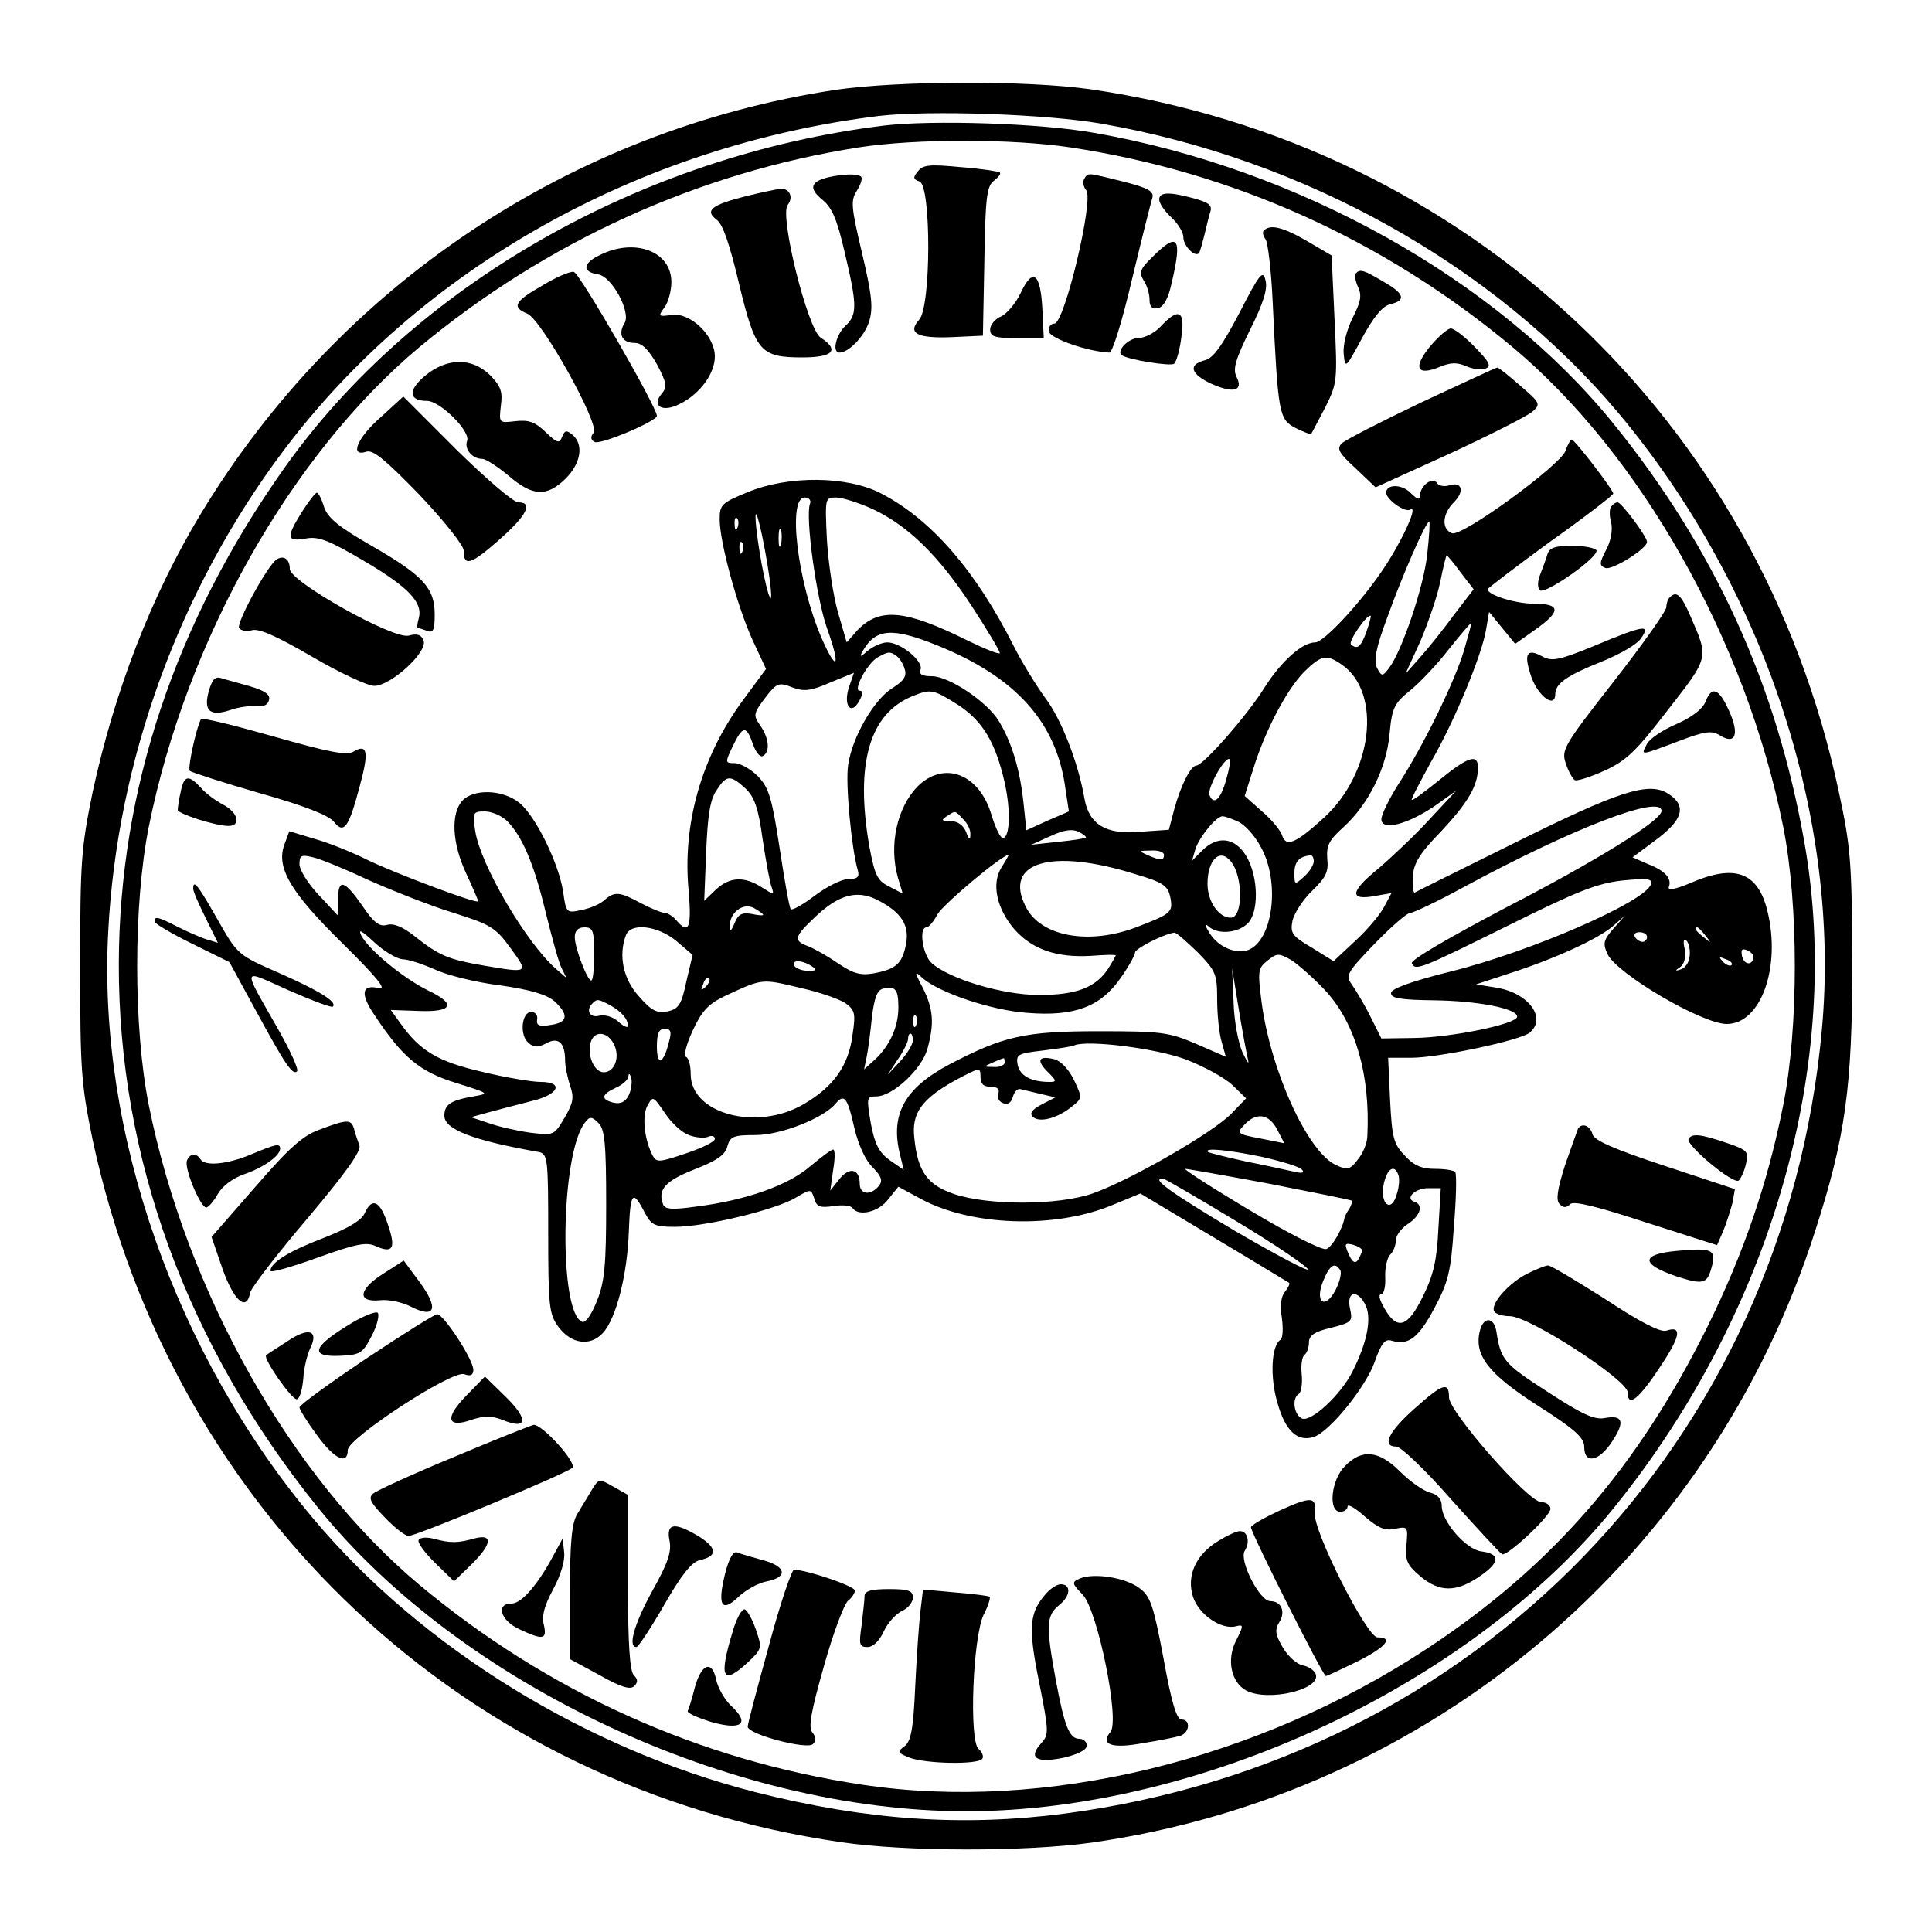 <?xml version="1.0" standalone="no"?>
<!DOCTYPE svg PUBLIC "-//W3C//DTD SVG 20010904//EN"
 "http://www.w3.org/TR/2001/REC-SVG-20010904/DTD/svg10.dtd">
<svg version="1.0" xmlns="http://www.w3.org/2000/svg"
 width="400pt" height="400pt" viewBox="0 0 400 400"
 preserveAspectRatio="xMidYMid meet">
<g transform="translate(0,400) scale(0.1,-0.1)"
fill="#000000" stroke="none">
<path d="M1730 3814 c-548 -83 -1029 -405 -1315 -879 -101 -167 -178 -366
-223 -574 -24 -117 -26 -144 -26 -361 0 -217 2 -244 26 -361 166 -772 771
-1340 1549 -1453 135 -20 382 -20 519 -1 702 100 1282 590 1498 1266 63 195
77 299 77 554 -1 211 -3 240 -28 356 -164 771 -771 1340 -1548 1454 -133 19
-399 18 -529 -1z m550 -70 c420 -73 813 -293 1069 -597 304 -362 463 -842 423
-1279 -78 -854 -713 -1511 -1569 -1623 -209 -27 -408 -14 -637 44 -351 89
-692 299 -915 564 -288 342 -449 803 -427 1217 18 356 148 711 363 997 284
378 736 632 1233 693 104 12 346 4 460 -16z"/>
<path d="M1830 3740 c-503 -62 -974 -331 -1242 -710 -225 -318 -341 -664 -342
-1025 -1 -402 141 -790 412 -1126 296 -367 855 -629 1342 -629 487 0 1046 262
1342 629 327 405 474 921 394 1376 -58 328 -185 607 -394 866 -242 300 -653
530 -1077 604 -111 20 -335 27 -435 15z m385 -45 c339 -51 651 -192 917 -414
265 -222 482 -605 560 -993 32 -161 32 -415 0 -576 -32 -161 -82 -307 -156
-457 -145 -293 -323 -498 -581 -668 -354 -233 -793 -339 -1170 -282 -339 51
-651 192 -917 414 -265 222 -482 605 -560 993 -32 161 -32 415 0 576 78 388
295 771 560 993 262 218 577 362 911 414 117 18 315 18 436 0z"/>
<path d="M1901 3646 c-11 -13 -11 -17 3 -22 24 -9 24 -259 -1 -286 -25 -28 -4
-39 68 -36 l64 3 3 154 c2 132 5 156 20 167 9 7 15 14 12 17 -3 2 -39 8 -81
11 -62 6 -78 5 -88 -8z"/>
<path d="M1715 3633 c-37 -9 -41 -23 -13 -46 21 -17 31 -41 47 -110 26 -110
26 -129 1 -152 -19 -18 -28 -55 -12 -55 19 0 51 33 61 63 9 28 7 53 -14 142
-23 97 -24 110 -11 130 8 13 12 25 9 29 -7 7 -37 6 -68 -1z"/>
<path d="M2245 3630 c-4 -6 -2 -17 4 -24 16 -19 -45 -276 -66 -276 -8 0 -13
-7 -11 -17 3 -14 80 -41 125 -43 6 0 26 63 47 153 20 83 39 159 42 168 3 13
-9 20 -60 33 -77 19 -73 19 -81 6z"/>
<path d="M1545 3594 c-72 -18 -87 -30 -61 -49 13 -10 27 -52 46 -132 34 -141
44 -153 131 -153 64 0 78 15 38 41 -27 18 -86 254 -68 275 12 15 4 34 -14 33
-7 0 -39 -7 -72 -15z"/>
<path d="M2400 3587 c0 -8 11 -24 25 -37 14 -13 25 -31 25 -41 0 -19 26 -44
33 -32 2 4 7 22 11 38 4 17 9 38 12 47 4 13 -4 19 -33 27 -51 14 -73 14 -73
-2z"/>
<path d="M2617 3523 c-4 -3 -2 -11 3 -18 5 -6 12 -65 15 -131 11 -232 13 -242
47 -260 16 -8 31 -14 33 -12 1 2 14 26 29 55 25 50 25 55 19 183 l-6 131 -51
30 c-50 29 -76 35 -89 22z"/>
<path d="M2386 3468 c-26 -25 -28 -32 -18 -49 7 -10 12 -28 12 -40 0 -14 5
-19 17 -17 12 2 22 20 29 53 22 94 13 106 -40 53z"/>
<path d="M1242 3472 c-36 -17 -37 -35 -4 -40 29 -4 69 -79 55 -101 -14 -23 -5
-41 21 -41 15 0 28 -13 46 -44 20 -38 22 -47 10 -61 -22 -26 2 -40 38 -21 42
21 72 63 72 98 0 43 -51 92 -90 86 -27 -4 -28 -3 -14 16 8 11 14 35 14 52 0
64 -76 92 -148 56z"/>
<path d="M1123 3409 c-58 -33 -64 -45 -32 -58 29 -10 152 -231 138 -247 -7 -8
-6 -15 2 -19 11 -7 129 43 129 54 0 18 -160 296 -172 298 -7 2 -37 -11 -65
-28z"/>
<path d="M2566 3352 c-36 -68 -54 -94 -72 -98 -35 -9 -29 -29 15 -49 45 -20
66 -14 51 15 -8 16 -2 36 28 97 28 56 37 85 32 103 -5 22 -12 14 -54 -68z"/>
<path d="M2807 3434 c-3 -3 -1 -16 5 -29 8 -17 5 -31 -12 -64 -12 -25 -20 -56
-18 -74 3 -31 4 -30 38 33 24 44 42 66 58 70 34 8 30 22 -14 47 -42 25 -48 26
-57 17z"/>
<path d="M2113 3393 c-10 -21 -28 -42 -40 -48 -13 -5 -23 -18 -23 -27 0 -15 9
-18 55 -18 l56 0 -3 62 c-4 73 -20 85 -45 31z"/>
<path d="M2403 3324 c-12 -13 -33 -24 -47 -24 -19 0 -45 -26 -34 -35 13 -10
103 -24 109 -18 5 5 12 30 15 56 8 54 -6 61 -43 21z"/>
<path d="M2961 3283 c-36 -44 -28 -62 19 -43 23 10 37 10 55 2 14 -6 32 -9 41
-5 12 5 8 13 -22 44 -21 22 -44 39 -50 39 -7 0 -26 -17 -43 -37z"/>
<path d="M880 3222 c-36 -30 -34 -52 4 -52 27 0 91 -63 83 -83 -6 -17 11 -37
31 -37 8 0 32 -16 55 -35 50 -43 79 -44 118 -6 32 32 38 71 14 91 -12 10 -16
9 -21 -4 -6 -15 -10 -14 -35 10 -22 21 -35 25 -62 22 -34 -4 -34 -4 -30 32 4
29 0 40 -22 63 -38 37 -89 37 -135 -1z"/>
<path d="M2943 3167 c-84 -40 -158 -78 -165 -85 -11 -11 -6 -20 29 -52 l41
-39 154 70 c84 39 161 78 171 87 17 15 16 18 -25 53 -24 21 -45 38 -48 38 -3
0 -73 -33 -157 -72z"/>
<path d="M788 3136 c-49 -43 -65 -83 -29 -71 14 4 40 -18 110 -90 50 -53 91
-104 91 -115 0 -34 15 -29 73 22 57 50 72 78 40 78 -10 0 -67 49 -128 109
l-110 110 -47 -43z"/>
<path d="M3241 3066 c-13 -31 -214 -178 -235 -170 -22 9 -20 40 4 64 23 23 17
44 -10 35 -10 -3 -21 -1 -25 5 -9 14 -35 -6 -35 -26 0 -10 -6 -8 -20 6 -18 18
-50 18 -50 0 0 -14 39 -42 50 -35 17 10 -16 -63 -54 -120 -46 -70 -125 -155
-143 -155 -27 0 -70 -39 -104 -92 -34 -56 -128 -163 -142 -163 -12 0 -33 -43
-46 -91 l-11 -42 -58 -4 c-72 -7 -108 15 -117 70 -13 74 -48 164 -81 207 -18
25 -48 73 -65 107 -78 155 -170 262 -274 316 -70 37 -193 38 -277 3 -54 -22
-58 -26 -58 -56 0 -48 37 -182 68 -250 l28 -60 -48 -65 c-86 -117 -126 -257
-112 -397 6 -74 0 -89 -26 -58 -7 8 -18 15 -24 15 -6 0 -28 9 -49 20 -44 24
-55 25 -76 6 -9 -8 -30 -17 -47 -20 -31 -7 -32 -6 -38 37 -9 60 -58 159 -91
185 -35 28 -95 29 -118 4 -24 -27 -21 -88 8 -150 14 -30 25 -56 25 -58 0 -7
-175 59 -230 86 -30 15 -79 35 -108 43 l-53 16 -10 -27 c-18 -48 12 -99 121
-206 69 -68 92 -96 75 -92 -36 9 -40 -11 -10 -55 58 -88 94 -118 169 -141 70
-22 70 -22 36 -28 -47 -8 -60 -17 -60 -40 0 -28 58 -51 195 -75 19 -4 20 -12
20 -169 0 -151 2 -167 21 -193 27 -36 66 -41 92 -13 28 30 51 122 54 212 3 80
8 86 33 37 14 -26 21 -29 63 -29 61 0 207 35 249 60 32 19 32 19 39 -2 5 -17
12 -19 40 -15 18 3 36 1 39 -4 12 -18 54 -9 74 18 l21 26 48 -26 c103 -55 272
-61 390 -14 l63 26 152 -91 c84 -50 154 -93 156 -94 2 -2 -2 -10 -9 -19 -8
-10 -10 -29 -6 -54 3 -22 2 -42 -3 -45 -19 -12 -22 -78 -6 -131 16 -57 41 -81
75 -70 32 10 107 102 126 155 14 40 22 49 36 44 34 -10 55 6 88 68 28 53 34
74 40 167 5 58 6 109 3 114 -2 4 -21 7 -42 7 -28 0 -44 7 -63 28 -23 24 -26
37 -30 115 l-4 87 48 0 c56 0 226 36 245 52 36 30 -2 82 -68 93 l-43 7 70 23
c93 30 183 71 214 98 l25 22 -24 -27 c-21 -24 -23 -31 -13 -53 19 -41 196
-145 247 -145 71 0 113 118 84 235 -20 80 -68 97 -161 56 -29 -12 -45 -15 -43
-8 7 18 -7 34 -43 48 l-32 14 47 35 c57 42 66 71 28 96 -41 27 -102 7 -325
-104 -107 -53 -198 -98 -201 -100 -3 -1 -5 13 -4 33 2 28 14 48 59 94 55 59
76 94 76 132 0 29 -20 23 -80 -26 -30 -24 -55 -43 -57 -41 -2 1 17 37 40 79
49 85 106 223 114 275 l6 35 27 -33 27 -33 41 29 c54 38 54 54 -1 54 -39 0
-97 18 -97 30 1 3 59 47 130 99 72 51 130 96 130 99 0 8 -80 112 -86 112 -2 0
-9 -11 -13 -24z m-1564 -109 c-10 -27 13 -196 36 -260 28 -78 20 -91 -12 -18
-50 116 -71 291 -35 291 9 0 14 -6 11 -13z m130 -11 c74 -35 137 -97 205 -201
32 -49 58 -93 58 -97 0 -4 -30 8 -67 26 -129 64 -182 69 -228 21 l-22 -25 -18
62 c-10 35 -20 102 -23 151 -4 86 -4 87 19 87 13 0 47 -11 76 -24z m-218 -115
c6 -36 9 -67 7 -69 -5 -5 -23 80 -30 143 -7 66 8 16 23 -74z m-62 77 c-3 -8
-6 -5 -6 6 -1 11 2 17 5 13 3 -3 4 -12 1 -19z m1428 -55 c-7 -67 -52 -200 -79
-236 -14 -18 -15 -18 -25 0 -7 15 -3 40 21 104 31 87 80 199 87 199 2 0 0 -30
-4 -67z m-1338 20 c-3 -10 -5 -4 -5 12 0 17 2 24 5 18 2 -7 2 -21 0 -30z m-80
-15 c-3 -8 -6 -5 -6 6 -1 11 2 17 5 13 3 -3 4 -12 1 -19z m1487 -43 l27 -35
-40 -52 c-21 -29 -53 -69 -70 -88 l-31 -35 31 68 c16 38 35 93 41 123 6 30 12
54 13 54 2 0 15 -16 29 -35z m-195 -123 c-11 -31 -19 -38 -32 -26 -6 6 34 64
41 59 1 -1 -3 -16 -9 -33z m202 -39 c-20 -66 -84 -197 -136 -277 -19 -30 -35
-63 -35 -72 0 -25 54 -11 110 27 l45 32 -55 -59 c-30 -33 -79 -79 -107 -103
-58 -47 -60 -66 -6 -56 l34 6 -15 -28 c-8 -16 -35 -48 -60 -71 l-45 -42 -45
28 c-41 24 -45 30 -40 56 4 16 22 44 41 62 28 27 34 39 31 66 -2 27 3 38 33
65 52 47 90 123 96 194 5 54 10 63 42 89 20 16 56 54 80 85 24 30 45 55 47 55
1 0 -6 -26 -15 -57z m-1091 11 c164 -66 248 -160 266 -298 l7 -46 -44 -19 -44
-20 -6 57 c-7 67 -24 125 -51 169 -24 40 -103 93 -139 93 -20 0 -27 4 -23 14
6 17 -41 56 -69 56 -11 0 -29 -8 -40 -17 -15 -13 -18 -14 -12 -3 27 49 61 52
155 14z m-84 -22 c6 -4 14 -16 17 -27 5 -15 -2 -25 -26 -40 -38 -24 -83 -102
-91 -159 -6 -37 7 -174 20 -218 4 -14 -1 -18 -20 -18 -13 0 -45 -16 -70 -35
-25 -19 -47 -31 -49 -27 -3 4 -13 61 -23 127 -16 104 -22 124 -45 148 -15 15
-37 27 -48 27 -20 0 -20 1 -4 35 21 43 28 44 42 4 6 -17 15 -28 21 -24 15 9
12 37 -6 63 -15 21 -14 25 10 57 24 31 28 33 56 22 24 -9 38 -8 79 10 l49 20
-10 -29 c-13 -38 4 -61 21 -29 8 14 8 21 1 21 -15 0 16 57 37 69 22 12 25 13
39 3z m922 -18 c84 -58 64 -226 -38 -318 -57 -52 -77 -60 -85 -37 -3 11 -22
34 -42 51 l-36 32 18 57 c25 80 69 163 105 200 36 35 46 37 78 15z m-795 -83
c52 -34 78 -78 97 -161 13 -58 11 -115 -4 -115 -5 0 -15 21 -23 47 -25 86 -98
114 -153 60 -43 -44 -60 -122 -41 -189 l10 -33 -29 15 c-24 12 -29 24 -40 82
-30 172 0 276 90 312 37 15 42 14 93 -18z m556 -154 c-11 -41 -26 -56 -35 -33
-5 14 33 82 42 74 2 -2 -1 -21 -7 -41z m-996 -19 c19 -18 27 -40 36 -106 7
-46 15 -91 19 -100 5 -15 4 -15 -21 1 -36 23 -66 22 -95 -5 l-24 -23 4 101 c3
74 8 108 21 127 21 33 29 33 60 5z m1897 -47 c0 -20 -136 -104 -324 -201 -112
-59 -195 -107 -193 -114 7 -17 18 -12 202 79 141 70 181 86 234 92 52 5 63 4
59 -8 -12 -36 -248 -139 -413 -180 -84 -21 -125 -36 -125 -45 0 -11 20 -14 88
-15 91 -1 174 -17 173 -34 0 -15 -136 -43 -213 -44 l-68 -1 -24 48 c-13 26
-31 55 -38 65 -13 17 -8 25 48 83 34 35 67 64 74 64 6 0 55 23 108 52 229 124
412 194 412 159z m-2390 -21 c31 -31 56 -89 80 -190 13 -52 27 -104 33 -115
l10 -20 -23 20 c-61 54 -155 214 -166 284 -6 39 -5 41 20 41 14 0 35 -9 46
-20z m944 4 c9 -8 16 -23 15 -32 0 -12 -3 -11 -9 6 -6 14 -18 22 -32 22 -19 0
-20 2 -8 10 19 12 16 13 34 -6z m569 -5 c14 -6 35 -29 47 -52 41 -72 26 -194
-26 -214 -25 -9 -61 6 -79 34 -10 16 -12 22 -4 16 18 -18 59 -16 81 4 25 22
24 98 -2 141 -23 38 -59 43 -91 11 l-21 -21 7 24 c8 25 43 68 56 68 5 0 19 -5
32 -11z m-315 -33 c-1 -2 -28 -6 -58 -9 l-55 -6 40 18 c28 13 45 15 58 9 10
-5 17 -11 15 -12z m162 -36 c0 -12 -8 -12 -35 0 -18 8 -17 9 8 9 15 1 27 -3
27 -9z m-1645 -53 c50 -22 128 -53 174 -67 76 -24 87 -30 118 -73 38 -52 38
-52 -56 -36 -74 13 -91 20 -143 61 -25 20 -44 27 -57 23 -15 -4 -27 4 -51 40
-37 53 -50 57 -50 13 l-1 -33 -39 42 c-22 23 -40 52 -40 64 0 18 4 20 28 14
15 -3 68 -25 117 -48z m1309 28 c-22 -34 -11 -86 27 -130 37 -41 87 -58 157
-54 29 2 52 3 52 1 0 -1 -7 -14 -16 -28 -26 -39 -66 -54 -143 -54 -75 0 -185
33 -222 66 -19 17 -27 74 -11 74 5 0 15 12 23 27 11 20 132 122 147 123 1 0
-5 -11 -14 -25z m474 12 c26 -31 26 -117 0 -117 -25 0 -48 34 -48 70 0 49 25
75 48 47z m172 0 c0 -8 -9 -22 -20 -32 -20 -18 -20 -17 -20 8 0 23 10 34 33
36 4 1 7 -5 7 -12z m-369 -27 c58 -17 67 -24 72 -48 6 -31 2 -34 -71 -62 -98
-37 -197 -19 -228 42 -48 93 52 123 227 68z m-533 -54 c48 -25 65 -51 58 -90
-8 -41 -20 -52 -66 -61 -28 -5 -43 -1 -74 20 -22 15 -50 31 -63 36 -30 11 -29
19 10 56 52 51 91 62 135 39z m-238 -30 c0 -2 -11 -1 -25 2 -19 3 -27 -1 -34
-19 -7 -17 -10 -19 -10 -7 -1 28 27 50 50 38 10 -6 19 -12 19 -14z m-747 -92
c12 0 42 -10 67 -21 25 -12 86 -27 135 -33 63 -9 97 -19 113 -33 30 -28 28
-44 -8 -49 -23 -4 -30 -1 -28 11 2 9 -4 16 -12 16 -20 0 -25 -48 -6 -64 11
-10 20 -10 37 -1 25 14 39 1 39 -36 0 -12 5 -35 10 -51 9 -25 7 -36 -11 -67
-22 -37 -22 -37 -72 -31 -28 4 -67 13 -86 20 l-36 12 40 11 c22 6 61 16 88 23
54 13 65 39 16 39 -17 0 -72 9 -121 21 -91 21 -128 43 -168 99 l-21 29 57 -2
c71 -3 80 14 21 42 -51 25 -122 83 -139 114 -7 15 1 10 26 -13 20 -19 47 -35
59 -36z m397 11 c0 -30 -2 -55 -6 -55 -8 0 -34 67 -34 90 0 13 7 20 20 20 18
0 20 -7 20 -55z m170 27 l34 -29 -13 -55 c-10 -48 -16 -57 -39 -62 -22 -4 -33
1 -59 31 -33 36 -43 85 -27 127 10 26 65 20 104 -12z m2131 11 c13 -16 12 -17
-3 -4 -17 13 -22 21 -14 21 2 0 10 -8 17 -17z m-1052 -34 c38 -39 41 -45 41
-98 0 -31 4 -70 9 -87 l9 -32 -62 27 c-56 24 -72 26 -201 26 -153 0 -197 -10
-308 -68 -95 -50 -125 -105 -103 -190 l7 -29 -29 20 c-22 16 -31 33 -39 76 -9
53 -9 56 11 56 34 0 94 56 106 98 15 54 12 83 -9 126 -18 34 -18 37 -2 22 34
-31 144 -68 218 -73 98 -8 152 13 193 72 17 24 30 48 30 53 0 8 59 38 81 41 4
1 25 -18 48 -40z m931 31 c0 -5 -4 -10 -9 -10 -6 0 -13 5 -16 10 -3 6 1 10 9
10 9 0 16 -4 16 -10z m88 -41 c-1 -12 -10 -24 -18 -26 -12 -4 -13 -3 -1 5 8 6
12 20 9 37 -4 17 -2 23 4 17 5 -5 8 -20 6 -33z m132 1 c0 -19 -18 -19 -23 -1
-3 14 -1 18 9 14 8 -3 14 -9 14 -13z m-884 -73 c61 -68 91 -173 85 -298 0 -15
-9 -37 -20 -50 -16 -21 -22 -22 -45 -11 -58 26 -135 194 -154 337 -8 64 -8 70
12 86 20 16 23 16 50 1 15 -10 48 -39 72 -65z m839 55 c-3 -3 -11 0 -18 7 -9
10 -8 11 6 5 10 -3 15 -9 12 -12z m-1905 -2 c12 -8 11 -10 -7 -10 -12 0 -25 5
-28 10 -8 13 15 13 35 0z m903 -190 c4 -16 1 -12 -10 10 -9 19 -18 66 -19 105
l-3 70 13 -80 c7 -44 16 -91 19 -105z m-1122 147 c-10 -9 -11 -8 -5 6 3 10 9
15 12 12 3 -3 0 -11 -7 -18z m199 -3 c36 -8 76 -22 89 -30 21 -15 23 -21 16
-67 -8 -63 -39 -107 -101 -143 -97 -57 -234 -20 -234 62 0 18 -4 34 -10 36 -5
2 1 26 14 54 19 41 32 55 67 72 80 37 75 36 159 16z m200 -40 c0 -40 -18 -80
-50 -109 l-21 -19 5 24 c3 14 8 51 11 82 5 42 11 58 23 61 26 6 32 -1 32 -39z
m-597 5 c23 -13 37 -28 37 -43 0 -5 -9 -1 -20 9 -11 10 -28 15 -40 12 -19 -5
-28 12 -13 26 9 9 11 9 36 -4z m634 -41 c-3 -8 -6 -5 -6 6 -1 11 2 17 5 13 3
-3 4 -12 1 -19z m-512 -35 c-11 -46 -25 -51 -25 -10 0 27 4 37 16 37 13 0 15
-6 9 -27z m-115 -3 c15 -27 3 -60 -20 -60 -21 0 -36 39 -26 65 8 21 33 19 46
-5z m620 6 c0 -8 -12 -28 -26 -43 l-26 -28 21 32 c12 17 21 36 21 42 0 6 2 11
5 11 3 0 5 -6 5 -14z m564 -39 c37 -14 81 -38 97 -53 l29 -28 -30 -31 c-38
-40 -213 -140 -288 -166 -72 -25 -216 -25 -287 -1 -55 19 -75 46 -82 116 -6
51 15 81 86 120 49 26 51 27 51 7 0 -15 6 -21 21 -21 14 0 19 -5 16 -14 -3 -8
1 -17 10 -20 9 -4 17 1 20 13 3 11 10 18 16 16 7 -2 26 -6 42 -10 l30 -7 -29
-15 c-19 -10 -25 -18 -18 -25 13 -13 50 -4 80 20 23 18 23 19 6 55 -11 23 -27
40 -41 44 -33 8 -38 -2 -14 -26 19 -19 19 -21 4 -21 -39 0 -61 13 -66 35 -4
22 0 24 52 30 31 4 61 8 66 11 28 11 166 -6 229 -29z m-374 -7 c0 -5 -10 -10
-22 -9 -22 0 -22 1 -3 9 11 5 21 9 23 9 1 1 2 -3 2 -9z m-779 -69 c-7 -13 -17
-17 -31 -14 -27 7 -25 17 5 31 14 6 26 17 26 24 1 7 3 5 6 -4 2 -9 0 -26 -6
-37z m125 -81 c13 -5 31 -7 39 -4 8 4 15 2 15 -4 0 -6 -27 -19 -60 -30 -56
-19 -61 -19 -69 -4 -17 33 -22 81 -11 102 12 22 12 21 37 -15 13 -20 35 -40
49 -45z m343 14 c8 -34 23 -67 38 -81 19 -20 21 -28 12 -39 -17 -20 -39 -17
-39 5 0 31 -21 36 -42 10 l-19 -24 6 43 c4 23 4 42 0 42 -4 0 -25 -16 -48 -35
-45 -39 -132 -70 -235 -83 -49 -7 -65 -6 -69 4 -12 31 4 49 65 73 46 18 64 30
68 48 6 20 12 23 58 23 53 0 141 35 166 65 18 22 25 12 39 -51z m-514 -157 c0
-124 -3 -161 -19 -200 -10 -26 -23 -46 -30 -44 -50 16 -46 352 6 414 9 12 14
11 27 -2 13 -13 16 -42 16 -168z m1389 155 l15 -29 -50 10 c-48 9 -49 11 -33
28 25 27 51 23 68 -9z m-32 -57 c40 -9 77 -20 83 -26 7 -7 2 -9 -15 -5 -14 3
-58 13 -99 21 -41 9 -77 18 -80 20 -9 9 38 5 111 -10z m17 -56 c91 -18 168
-33 170 -35 1 -1 -1 -9 -5 -16 -5 -7 -9 -15 -10 -18 -4 -24 -26 -62 -38 -66
-9 -3 -78 32 -158 80 -79 47 -139 86 -134 86 5 0 84 -14 175 -31z m266 19 c3
-7 2 -25 -3 -40 -11 -41 -36 -21 -27 21 7 32 22 41 30 19z m-336 -96 c80 -48
146 -93 149 -100 2 -6 -66 30 -152 80 -137 82 -174 109 -148 108 4 -1 72 -40
151 -88z m419 -16 c-3 -64 -10 -96 -32 -140 -31 -64 -53 -71 -79 -26 -10 17
-14 30 -8 30 6 0 10 16 9 35 -1 20 4 41 10 47 7 7 12 20 12 30 0 10 11 25 25
34 26 17 33 40 13 46 -20 7 2 28 29 28 l26 0 -5 -84z m-158 -45 c0 -3 -4 -12
-8 -19 -6 -9 -12 -6 -20 12 -9 21 -8 23 9 19 10 -3 19 -8 19 -12z m-45 -41 c3
-5 -1 -24 -10 -41 -22 -42 -44 -25 -25 20 13 32 24 39 35 21z m53 -74 c12 -27
2 -77 -28 -136 -25 -49 -85 -104 -104 -97 -17 7 -22 42 -7 51 5 3 8 22 6 41
-2 19 1 37 6 40 5 4 9 15 9 25 0 15 11 23 46 31 43 11 45 13 39 40 -8 37 17
40 33 5z"/>
<path d="M625 2940 c-33 -53 -32 -62 8 -55 26 5 47 -3 120 -46 92 -54 123 -86
114 -119 -3 -11 -4 -20 -2 -20 2 0 10 -3 19 -6 13 -5 16 1 16 34 0 54 -23 80
-129 141 -68 39 -92 58 -100 81 -5 17 -12 30 -15 30 -3 0 -17 -18 -31 -40z"/>
<path d="M3335 2950 c-3 -5 -3 -20 1 -33 3 -15 -1 -38 -11 -56 -14 -27 -14
-32 -1 -37 14 -5 86 40 86 54 0 11 -53 82 -61 82 -4 0 -10 -4 -14 -10z"/>
<path d="M3204 2853 c-3 -10 -10 -29 -15 -42 -6 -14 -6 -28 -1 -33 10 -10 125
70 117 83 -4 5 -26 9 -51 9 -34 0 -46 -4 -50 -17z"/>
<path d="M573 2842 c-19 -12 -84 -132 -78 -142 4 -6 16 -8 26 -5 14 5 52 -12
124 -54 58 -34 116 -61 130 -61 34 0 111 70 102 94 -5 12 -13 15 -31 10 -32
-8 -246 112 -246 138 0 20 -12 29 -27 20z"/>
<path d="M3457 2763 c-4 -3 -7 -13 -7 -20 0 -8 -49 -77 -109 -154 -104 -133
-109 -142 -99 -170 5 -16 14 -31 18 -34 4 -3 32 6 61 19 46 21 66 40 132 126
86 110 85 107 47 194 -19 44 -29 54 -43 39z"/>
<path d="M3301 2663 c-73 -30 -88 -33 -108 -22 -33 18 -39 5 -22 -44 15 -40
49 -64 49 -34 0 22 25 39 98 68 37 15 73 36 80 48 20 29 6 27 -97 -16z"/>
<path d="M432 2568 c-11 -40 3 -52 45 -38 16 6 40 9 53 8 16 -2 25 3 27 13 3
11 -9 19 -39 28 -24 7 -51 14 -60 17 -13 4 -19 -3 -26 -28z"/>
<path d="M3531 2547 c-6 -15 -28 -32 -60 -46 -28 -12 -55 -30 -61 -41 -13 -25
-16 -25 64 5 55 21 70 23 86 13 33 -21 42 1 20 50 -21 47 -36 53 -49 19z"/>
<path d="M416 2511 c-10 -19 -28 -102 -23 -107 3 -3 68 -24 144 -46 93 -26
143 -46 154 -59 21 -27 31 -13 54 74 19 70 16 88 -13 71 -13 -9 -52 -1 -165
31 -81 23 -149 40 -151 36z"/>
<path d="M374 2360 c-4 -16 -6 -33 -6 -37 1 -8 78 -33 105 -33 27 0 20 28 -11
44 -15 8 -36 23 -46 35 -26 28 -35 26 -42 -9z"/>
<path d="M400 2160 c0 -6 12 -33 26 -61 l25 -51 -23 7 c-13 4 -40 16 -60 26
-41 21 -48 23 -48 11 0 -4 35 -25 78 -46 l77 -38 54 -99 c62 -114 77 -136 86
-127 4 3 -13 41 -38 85 -77 136 -79 127 20 83 48 -21 90 -37 92 -34 10 9 -26
32 -110 69 -87 38 -87 38 -129 112 -41 72 -50 83 -50 63z"/>
<path d="M661 1661 c-34 -12 -63 -38 -133 -119 l-90 -103 23 -67 c24 -67 50
-88 57 -48 3 11 56 80 119 154 80 95 112 140 107 151 -3 9 -9 24 -11 34 -6 20
-14 20 -72 -2z"/>
<path d="M3267 1663 c-2 -5 -14 -39 -27 -76 -16 -51 -19 -72 -11 -80 8 -8 14
-8 22 0 7 7 53 -4 157 -38 l147 -47 13 30 c7 17 15 43 19 58 l5 28 -145 48
c-106 35 -147 53 -150 66 -5 18 -22 24 -30 11z"/>
<path d="M3496 1642 c-7 -12 94 -96 104 -86 5 5 12 21 15 35 6 25 3 28 -41 43
-53 18 -71 20 -78 8z"/>
<path d="M520 1610 c-50 -21 -96 -25 -105 -10 -9 14 -22 12 -28 -3 -6 -16 28
-97 40 -97 4 0 15 12 24 28 9 16 31 33 55 41 40 14 74 38 74 53 0 11 -8 10
-60 -12z"/>
<path d="M755 1488 c-7 -15 -34 -31 -85 -51 -71 -27 -110 -51 -110 -68 0 -5
44 8 97 27 80 29 102 33 121 24 36 -16 42 -4 25 45 -16 49 -33 57 -48 23z"/>
<path d="M3470 1410 c-73 -7 -73 -27 -1 -52 59 -19 66 -17 76 23 8 32 -2 36
-75 29z"/>
<path d="M792 1362 c-50 -32 -53 -59 -5 -54 17 2 46 -4 63 -13 51 -26 59 -5
20 49 -19 25 -34 46 -34 46 -1 0 -20 -13 -44 -28z"/>
<path d="M3162 1363 c-36 -18 -75 -60 -69 -77 2 -6 17 -11 33 -11 40 0 244
-132 244 -158 0 -32 23 -14 67 53 43 64 46 86 13 75 -12 -4 -55 18 -126 65
-60 38 -113 70 -119 70 -5 0 -25 -8 -43 -17z"/>
<path d="M717 1254 c-71 -44 -75 -64 -12 -61 41 2 46 5 65 42 11 21 16 43 12
47 -4 4 -34 -8 -65 -28z"/>
<path d="M758 1187 c-76 -51 -138 -96 -138 -101 0 -4 16 -30 36 -57 36 -50 64
-63 64 -31 1 25 215 165 241 157 13 -5 19 -2 19 9 0 21 -62 116 -75 115 -5 0
-72 -42 -147 -92z"/>
<path d="M3064 1245 c-13 -51 18 -90 121 -156 77 -49 95 -66 95 -85 0 -36 31
-30 58 12 27 41 22 55 -16 48 -21 -4 -47 8 -119 55 -90 58 -96 66 -105 125 -5
30 -27 30 -34 1z"/>
<path d="M595 1223 c-22 -14 -42 -27 -44 -29 -7 -6 54 -94 64 -91 6 2 11 21
13 43 1 21 8 49 14 62 19 38 -3 45 -47 15z"/>
<path d="M965 1110 c-45 -46 -40 -68 13 -49 25 8 40 8 63 -1 51 -21 54 1 6 48
l-43 42 -39 -40z"/>
<path d="M2928 1083 c-53 -47 -68 -78 -37 -78 9 0 61 -49 114 -110 54 -60 101
-111 105 -113 11 -4 100 79 100 94 0 8 -9 14 -19 14 -27 0 -191 187 -191 217
0 33 -13 29 -72 -24z"/>
<path d="M941 984 c-85 -35 -161 -70 -168 -76 -11 -9 -7 -18 24 -50 20 -21 42
-38 49 -38 16 0 326 129 339 141 10 10 -61 89 -80 89 -5 -1 -79 -30 -164 -66z"/>
<path d="M2785 965 c-29 -28 -36 -95 -10 -95 8 0 15 5 15 11 0 6 16 -3 36 -21
28 -24 42 -30 63 -25 26 5 26 4 23 -33 -3 -33 1 -42 28 -65 40 -34 75 -34 123
-1 43 29 44 47 4 52 -32 4 -82 62 -82 94 0 14 -8 24 -25 28 -14 4 -41 23 -61
43 -44 44 -79 48 -114 12z"/>
<path d="M1225 915 c-8 -14 -22 -36 -30 -50 -11 -18 -15 -57 -15 -162 l0 -138
61 -33 c44 -25 64 -31 72 -23 8 8 8 14 -1 23 -8 8 -12 66 -12 192 l0 181 -30
17 c-30 17 -30 17 -45 -7z"/>
<path d="M2648 872 c-32 -15 -58 -30 -58 -34 0 -12 149 -308 155 -308 3 0 32
14 65 30 60 30 76 50 42 50 -22 0 -135 223 -130 259 4 33 -8 33 -74 3z"/>
<path d="M1386 811 c5 -23 -3 -47 -35 -104 -38 -69 -52 -118 -33 -117 4 1 30
40 57 87 36 63 57 89 74 93 37 8 36 25 -2 49 -50 30 -68 28 -61 -8z"/>
<path d="M2523 810 c-47 -28 -67 -72 -53 -116 12 -37 59 -69 89 -61 16 4 16 2
0 -30 -20 -39 -10 -86 21 -103 45 -24 156 2 144 34 -3 8 -15 16 -27 18 -11 2
-30 18 -41 37 -16 27 -17 37 -7 53 13 21 4 43 -19 43 -22 0 -65 84 -53 104 12
19 6 41 -10 41 -7 0 -26 -9 -44 -20z"/>
<path d="M867 812 c-4 -5 12 -26 33 -47 l40 -39 35 34 c43 42 47 65 8 55 -35
-10 -51 -10 -84 -1 -15 4 -29 3 -32 -2z"/>
<path d="M1146 780 c-32 -60 -66 -100 -87 -100 -33 0 -23 -35 16 -53 49 -23
58 -22 51 9 -5 17 1 40 19 73 16 30 25 59 23 77 l-3 29 -19 -35z"/>
<path d="M1501 741 c-16 -65 -7 -81 28 -47 15 14 41 29 59 32 44 9 40 31 -9
44 -22 6 -46 13 -53 16 -8 3 -17 -13 -25 -45z"/>
<path d="M1592 593 c-24 -87 -44 -162 -44 -168 1 -16 123 -48 135 -36 7 7 7
14 -1 24 -9 10 -3 43 24 138 19 68 42 129 50 135 8 6 14 16 14 21 0 9 -100 43
-126 43 -5 0 -29 -71 -52 -157z"/>
<path d="M2236 732 c-18 -8 -17 -10 6 -34 31 -34 77 -261 57 -284 -22 -26 3
-35 67 -23 32 5 67 12 77 15 20 6 23 34 3 34 -10 0 -21 37 -37 126 -21 111
-27 129 -50 146 -29 22 -94 32 -123 20z"/>
<path d="M2167 702 c-36 -40 -39 -69 -16 -183 21 -106 21 -110 4 -129 -27 -30
-9 -41 48 -29 29 7 47 16 47 25 0 8 -7 14 -15 14 -21 0 -31 25 -49 121 -21
114 -20 134 7 156 24 19 25 43 3 43 -7 0 -20 -8 -29 -18z"/>
<path d="M1790 696 c0 -7 -3 -34 -6 -60 -6 -41 -5 -46 12 -46 12 0 25 13 34
33 8 17 25 36 38 42 12 5 22 18 22 27 0 15 -9 18 -50 18 -35 0 -50 -4 -50 -14z"/>
<path d="M1906 667 c-3 -23 -8 -93 -11 -156 -4 -92 -9 -117 -23 -127 -15 -11
-14 -13 11 -23 34 -13 144 -15 151 -2 3 5 -1 14 -8 20 -20 17 -12 233 11 279
9 17 14 34 12 36 -2 2 -34 6 -71 9 l-67 6 -5 -42z"/>
<path d="M1516 619 c-28 -93 -20 -109 32 -61 30 28 30 30 17 68 -7 21 -18 40
-23 42 -6 2 -18 -20 -26 -49z"/>
<path d="M1439 508 c-6 -24 -13 -46 -15 -50 -3 -4 19 -14 48 -23 63 -18 82 -4
42 33 -14 13 -27 37 -31 53 -8 42 -30 36 -44 -13z"/>
</g>
</svg>
